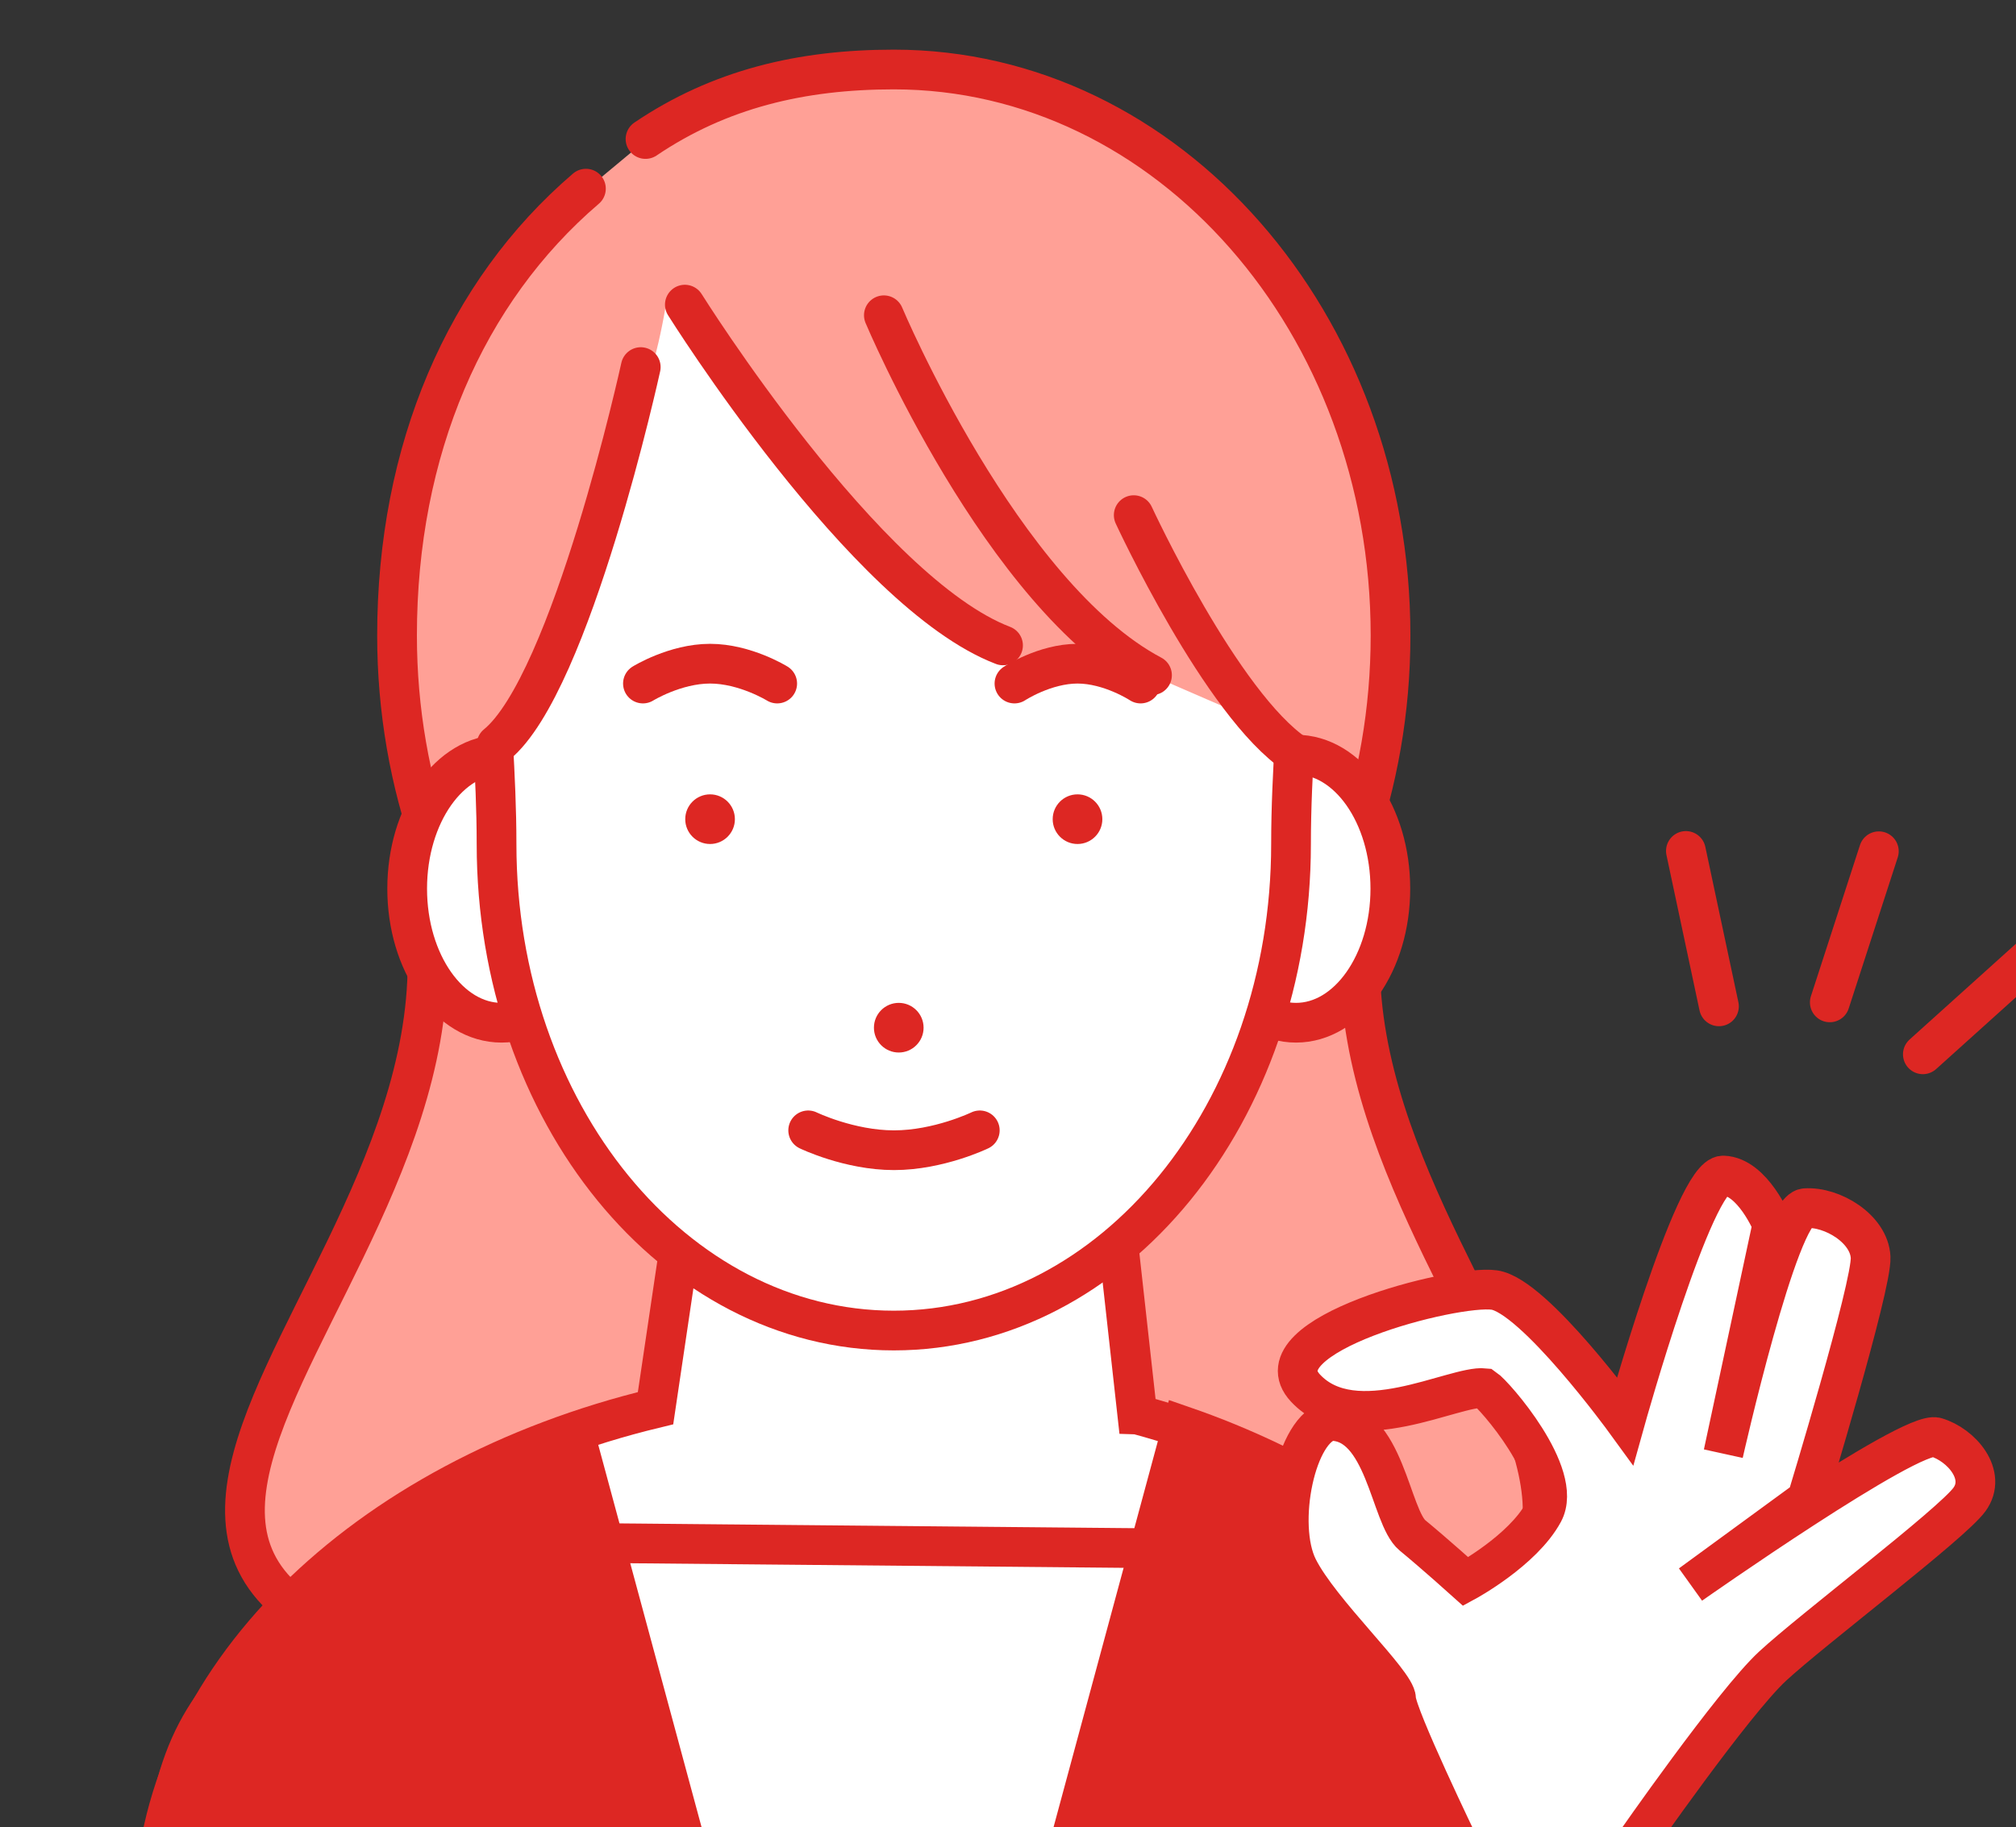 <?xml version="1.0" encoding="UTF-8"?><svg id="_レイヤー_2" xmlns="http://www.w3.org/2000/svg" width="203" height="184" xmlns:xlink="http://www.w3.org/1999/xlink" viewBox="0 0 203 184"><rect x="0" y="0" width="203" height="184" fill="#333333" stroke="none"/><defs><style>.cls-1,.cls-2{fill:#dd2723;}.cls-3,.cls-4,.cls-5{fill:#fff;}.cls-3,.cls-6,.cls-5,.cls-2,.cls-7{stroke:#dd2723;stroke-miterlimit:10;stroke-width:4px;}.cls-8{fill:#ffa096;}.cls-6,.cls-9,.cls-7{fill:none;}.cls-6,.cls-5{stroke-linecap:round;}.cls-10{clip-path:url(#clippath);}</style><clipPath id="clippath"><rect class="cls-9" width="203" height="184"/></clipPath></defs><g id="_レイヤー_2-2"><g class="cls-10"><path class="cls-8" d="M59.41,18.8c-12.19,10.43-19.07,26.42-19.07,45.13,0,7.59,1.31,12.81,3.66,19.44v2.01c-.38,3.8-.58,7.69-.58,11.65,0,40.99-64.23,74.21,47.08,74.21s47.08-33.22,47.08-74.21c0-3.97-.2-7.86-.58-11.65v-2.01c2.35-6.62,3.66-11.85,3.66-19.44,0-31.57-22.46-57.16-50.16-57.16-9.33,0-17.59,1.96-25.07,7.02l-6.02,5.01Z"/><path class="cls-6" d="M59,19c-12.16,10.4-19.02,26.35-19.02,45,0,7.56,1.3,14.78,3.65,21.38"/><path class="cls-6" d="M136.37,85.38c2.35-6.6,3.65-13.82,3.65-21.38,0-31.48-22.39-57-50.02-57-9.31,0-17.54,1.96-25,7"/><path class="cls-7" d="M43.63,85.38c-.38,3.79-.58,7.67-.58,11.62,0,40.87-64.05,74,46.95,74s46.95-33.13,46.95-74c0-3.95-.2-7.83-.58-11.62"/><path class="cls-3" d="M114.52,142.46l-2.27-20.46h-43.3l-2.94,19.82c-29.34,7.08-50.52,27.31-50.52,51.18h147.04c0-23.18-19.98-42.94-48-50.54Z"/><path class="cls-3" d="M56.33,155.37c-28.98,6.99-39.96,13.05-39.96,36.63h145.26c0-22.9-9.78-28.49-37.47-36l-67.83-.63Z"/><path class="cls-2" d="M57.92,144.59c-24.77,8.55-41.92,27.01-41.92,48.41h55l-13.08-48.41Z"/><path class="cls-2" d="M119.08,143.59c24.77,8.55,41.92,27.01,41.92,48.41h-55s13.08-48.41,13.08-48.41Z"/><path class="cls-5" d="M164.51,185.87s9.99-14.37,13.97-18.06c3.98-3.69,18.02-14.31,19.83-16.79s-.81-5.52-3.36-6.27-24.71,14.82-24.71,14.82l11.71-8.56s6.55-21.52,6.41-24.39-3.87-5.13-6.59-4.94-8.24,24.71-8.24,24.71l4.94-23.06s-1.98-4.84-4.94-4.94-9.88,24.71-9.88,24.71c0,0-9.16-12.6-13.18-13.18s-23.98,4.57-19.01,9.88,15.03-.31,18.01,0c1.02.69,8.02,8.69,5.94,12.53-2.08,3.84-7.82,6.95-7.82,6.95,0,0-3.1-2.79-5.36-4.65s-2.75-11.53-8.24-11.53c-3.49.6-5.51,10.4-3.29,14.82,2.22,4.43,9.88,11.53,9.88,13.18s6.4,14.89,6.4,14.89"/><line class="cls-6" x1="169.76" y1="85.7" x2="173.09" y2="101.35"/><line class="cls-6" x1="189.19" y1="85.73" x2="184.25" y2="100.95"/><line class="cls-6" x1="205.5" y1="95.48" x2="193.62" y2="106.18"/><ellipse class="cls-3" cx="50.5" cy="89.5" rx="9.5" ry="13.5"/><ellipse class="cls-3" cx="130.5" cy="89.5" rx="9.5" ry="13.5"/><path class="cls-4" d="M130.38,74.27c-.19,3.45-.38,7.04-.38,10.73,0,27.06-17.91,49-40,49s-40-21.94-40-49c0-3.51-.17-6.93-.35-10.23,0,0,14.35-25.77,17.35-43.77,0,0,26.5,35.84,36,36l6-2,21.38,9.27Z"/><path class="cls-3" d="M49.65,74.77c.18,3.3.35,6.72.35,10.23,0,27.06,17.91,49,40,49s40-21.94,40-49c0-3.69.19-7.28.38-10.73"/><path class="cls-6" d="M68.96,30.68s18.15,29.02,32.04,34.32"/><path class="cls-6" d="M89,31.75s11.87,28.24,27,36.25"/><path class="cls-6" d="M114.16,51.88s8.84,19.12,16.34,24.12"/><path class="cls-6" d="M64.52,36.97s-6.98,31.88-14.52,38.03"/><circle class="cls-1" cx="71.5" cy="82.5" r="2.5"/><circle class="cls-1" cx="90.5" cy="103.5" r="2.5"/><circle class="cls-1" cx="108.5" cy="82.5" r="2.5"/><path class="cls-6" d="M81.38,113.84s4.13,2,8.64,2,8.64-2,8.64-2"/><path class="cls-6" d="M78.26,68.84s-3.23-2-6.76-2-6.76,2-6.76,2"/><path class="cls-6" d="M114.85,68.84s-3.04-2-6.35-2-6.35,2-6.35,2"/></g></g></svg>